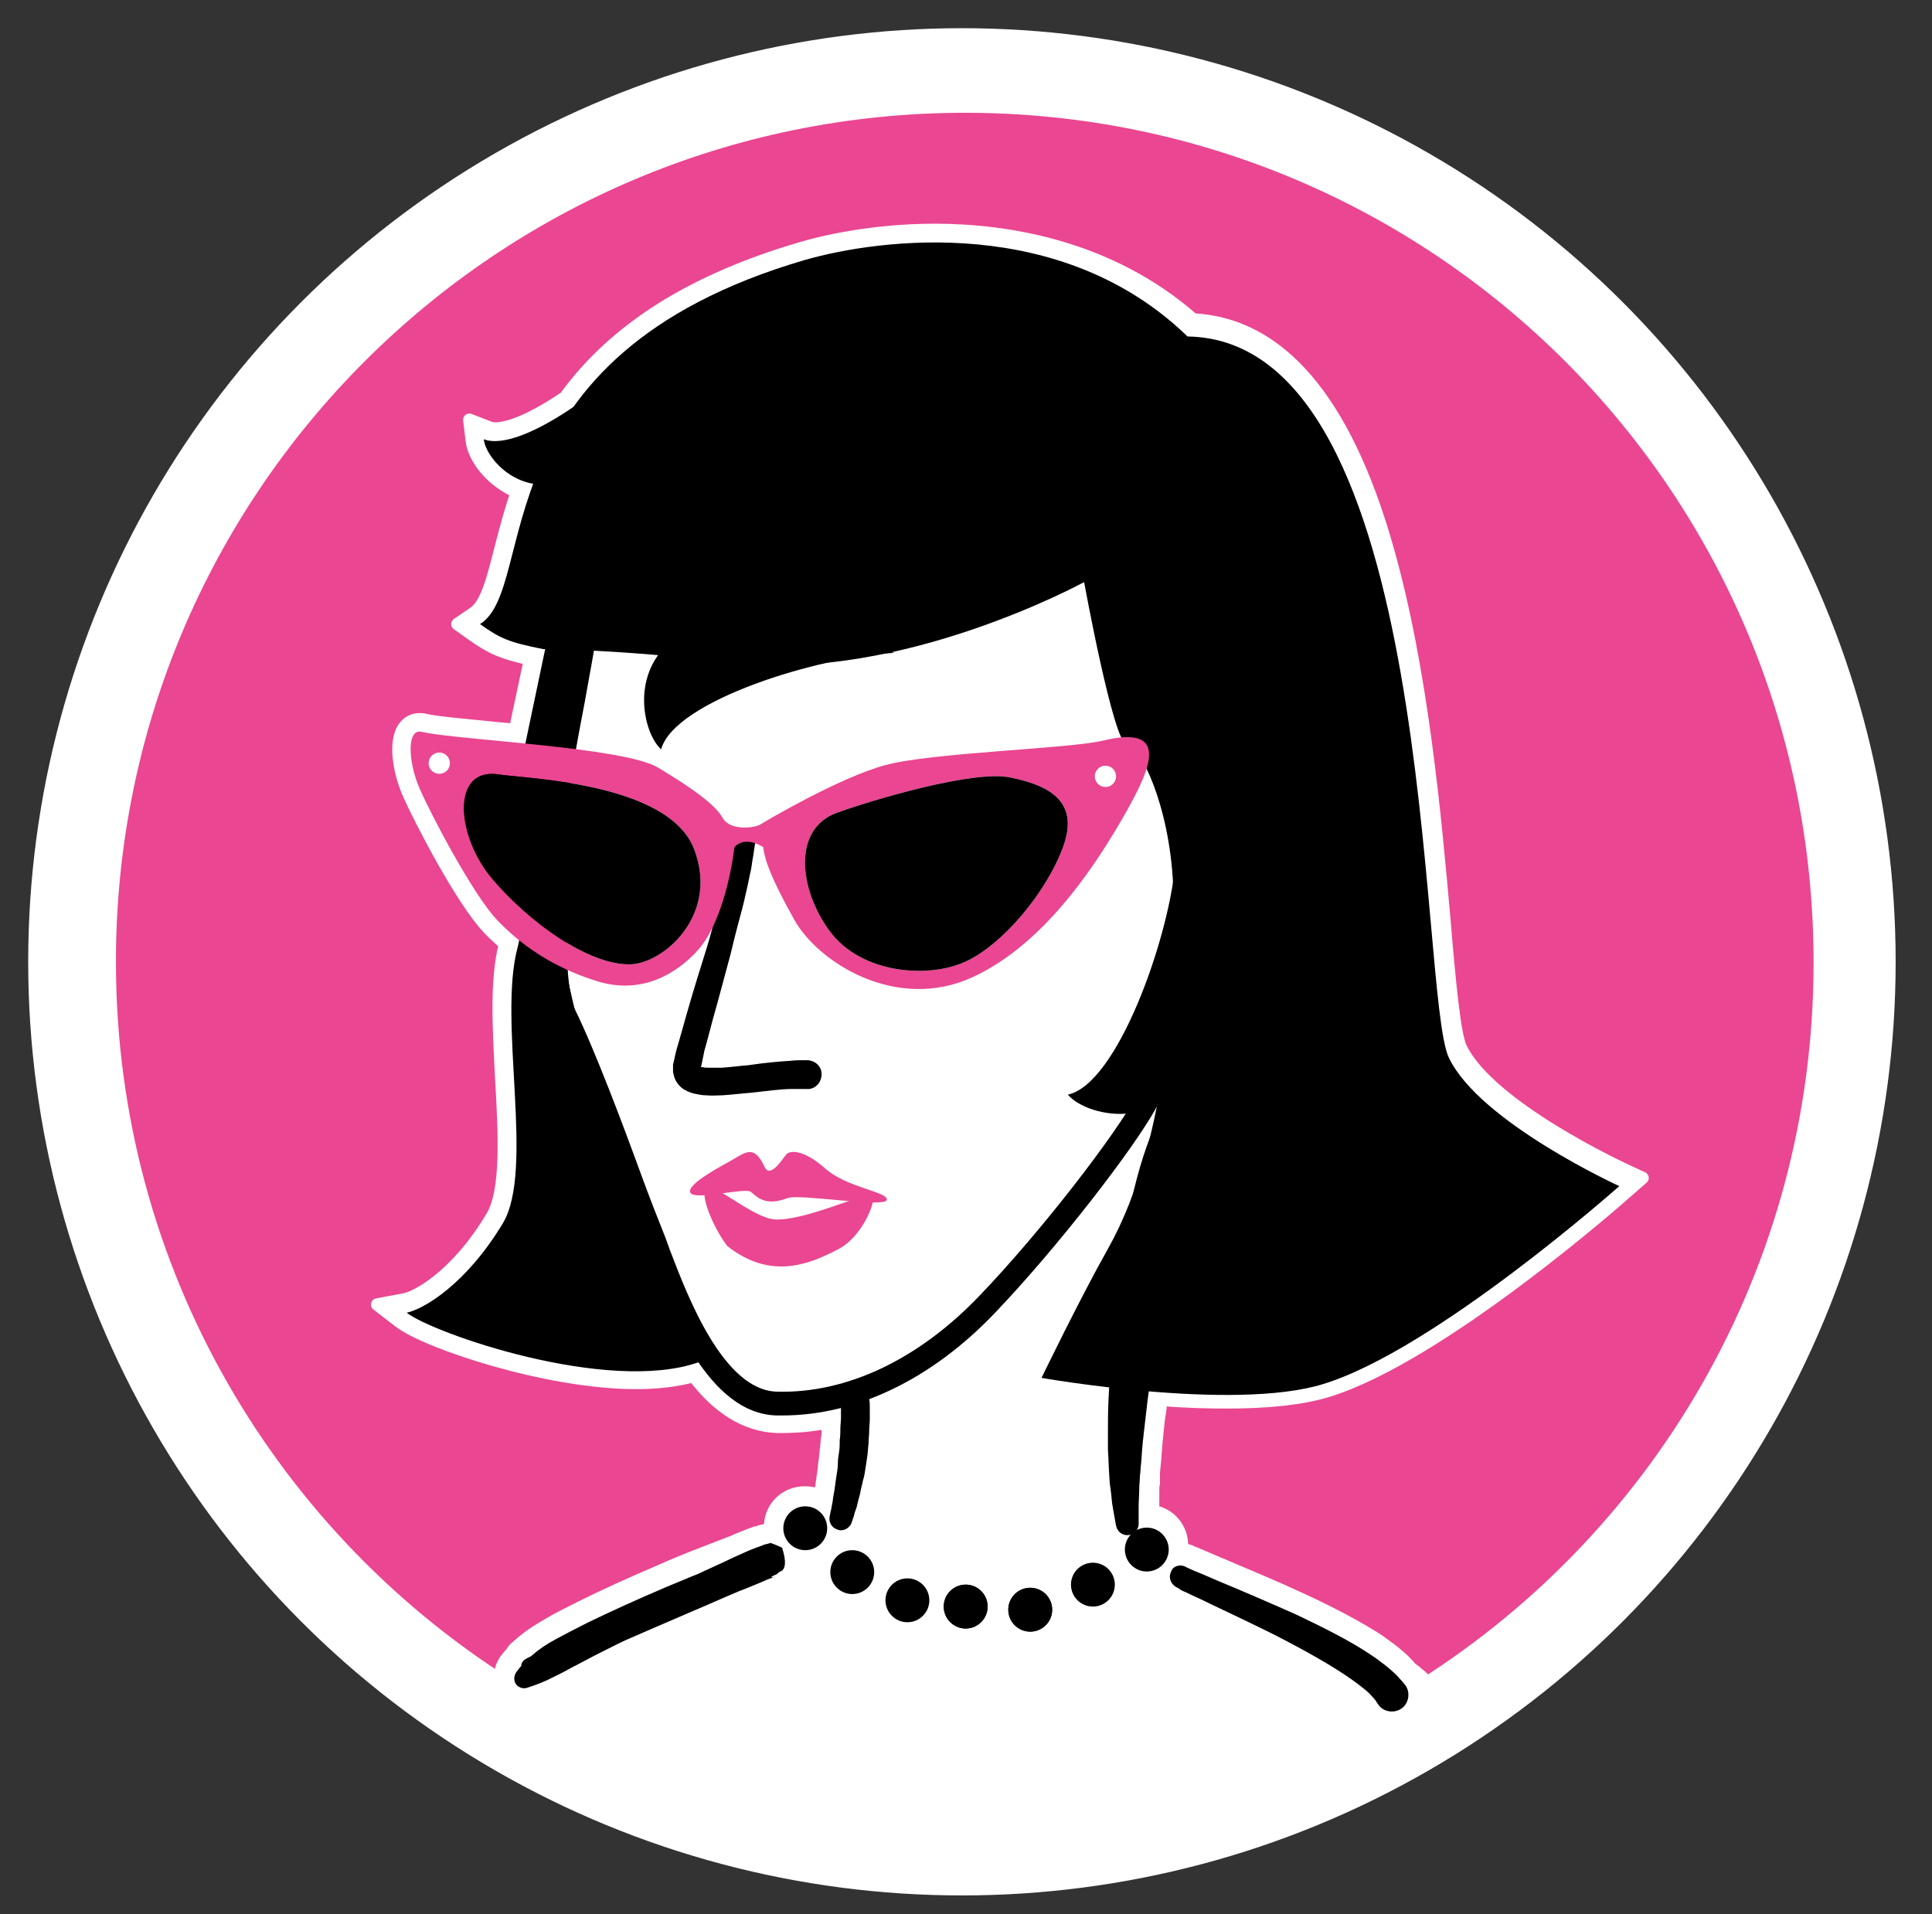 <?xml version="1.0" encoding="UTF-8"?> <!-- Generator: Adobe Illustrator 24.1.2, SVG Export Plug-In . SVG Version: 6.00 Build 0) --> <svg xmlns="http://www.w3.org/2000/svg" xmlns:xlink="http://www.w3.org/1999/xlink" version="1.1" id="Layer_1" x="0px" y="0px" viewBox="0 0 308.3 305.5" style="enable-background:new 0 0 308.3 305.5;" xml:space="preserve"><rect x="0" y="0" width="308.3" height="305.5" fill="#333333" stroke="none"/> <style type="text/css"> .st0{fill:#FFFFFF;} .st1{fill:#EA4691;} .st2{clip-path:url(#SVGID_2_);} .st3{fill:#FFFFFF;stroke:#FFFFFF;stroke-width:2;stroke-linejoin:round;stroke-miterlimit:10;} .st4{clip-path:url(#SVGID_4_);} .st5{fill:none;stroke:#FFFFFF;stroke-miterlimit:10;} </style> <circle class="st0" cx="153.5" cy="153.5" r="148.5"></circle> <path class="st1" d="M154,18C79.2,18,18.5,78.6,18.5,153.5c0,48.9,25.9,91.8,64.8,115.6c10.9-8,25.3-14.9,32.8-17.4 c8.3-2.8,16.7-5.6,18.5-11.1c1.2-3.6,0.9-28.2,0.9-28.2l39.8-49.5l22.2,4.2c-1.4,7.4-18.3,67.2-18.1,71.8 c0.8,14.3,34.6,22.1,45.2,30.4c38.9-23.8,64.8-66.7,64.8-115.6C289.5,78.6,228.8,18,154,18z"></path> <g> <defs> <circle id="SVGID_1_" cx="153.5" cy="153.5" r="148.5"></circle> </defs> <clipPath id="SVGID_2_"> <use xlink:href="#SVGID_1_" style="overflow:visible;"></use> </clipPath> <g class="st2"> <path d="M238,322.5c-0.4-0.1-39.6-9.4-78.7-20C88,283.3,78.8,276.8,78,273.5c-0.2-0.8,0.1-1.6,0.8-2.2c0.8-0.6,1.6-1.3,2.6-2 c-0.2-0.3-0.4-0.6-0.5-1c-0.1-0.6,0-1.3,0.3-1.9c0.1-0.1,0.4-0.7,1.3-1.6c0.2-0.3,0.4-0.5,0.7-0.7c0.3-0.3,0.6-0.5,0.9-0.9 c1.1-1,2.4-1.8,3.8-2.6c1.5-0.8,3.2-1.7,5.1-2.6c3.8-1.9,8.2-3.9,12.8-5.9c2.3-1,4.8-2,7.3-3l4.4-1.7l0.1-0.1 c0.4-0.2,0.9-0.4,1.3-0.6l1-0.4l1.2-0.4l0.6-0.2l0.4-0.1l0.1-0.2l0.6,0c0.2,0,0.5,0,1.6,0.5c-0.3-0.6-0.5-1.4-0.4-2.1 c0.1-2.4,2.1-4.4,4.5-4.4h0.1c1.1,0,2.2,0.5,2.9,1.2l0.1-0.6c0.1-0.2,0.1-0.5,0.1-0.8l0.1-0.5c0.2-0.9,0.3-2,0.5-3.2 c0.1-0.6,0.1-1.2,0.2-1.8l0.2-1.9l0.1-1.9c0-0.4,0.1-0.8,0.1-1.1c0-0.2,0-0.4,0-0.7c0-0.2,0-0.4,0-0.6c0-0.4,0-0.7,0-1l0-0.5 c-2.8,0.6-5.6,0.9-8.3,0.9c-0.3,0-0.6,0-0.8,0c-4.7-0.1-9-2.9-12.9-8.2c-2.6,0.8-5.9,1.2-9.6,1.2c-14.9,0-33.7-6.8-37.2-9.6 l-1.8-1.4l2.2-0.4c2.8-0.6,9.3-4.8,14.7-13.7C82,190.3,81.5,181,81,172c-0.4-7.7-0.9-15.7,0.6-21.2c0-0.2,0.1-0.3,0.1-0.5 c-1.1-0.9-2.2-1.9-3.1-2.9c-3.9-4.1-10.7-17-12.6-21.4c-1.3-3.1-2.1-7.4-0.8-9.3c0.4-0.7,1.1-1,1.8-1c0.2,0,0.4,0,0.6,0.1 c1.8,0.4,6.2,0.9,11.4,1.4c1.3,0.1,2.7,0.3,4.1,0.4l2.8-13.2c-5-1.1-6.6-1.7-9.8-4l-1.2-0.9l1.3-0.8c2.4-1.5,3.5-5.7,4.8-11 c0.8-3,1.6-6.3,2.8-9.8c-4.3-1.3-7.2-5.2-7.5-7.7L76,68.6l1.5,0.6c0.4,0.2,0.8,0.2,1.4,0.2c2.7,0,6.9-1.9,11.9-5.2 c7.8-10.8,20-18.6,37.3-23.6c3-0.9,10.9-2.9,21.1-2.9c11.4,0,27.7,2.6,40.7,15c31,1,36.5,62.2,39.5,95.2 c0.9,10.2,1.6,18.2,2.7,20.5c4.7,9.8,26.5,19.9,26.7,20l1.4,0.6l-1.1,1c-1.2,1.1-29.9,26.4-47.7,31.8c-3.8,1.2-9.1,1.8-15.8,1.8 c-3.4,0-7.3-0.2-11.4-0.5c0,0.3-0.1,0.5-0.1,0.8c-0.1,0.7-0.1,1.3-0.2,1.9c-0.1,1.1-0.3,2.2-0.4,3.2c-0.2,1.7-0.3,3.2-0.4,4.6 l-0.2,2.1c0,0.3,0,0.7,0,1c0,0.3,0,0.6,0,0.8c0,0.4,0,0.8-0.1,1.1c0,0.7-0.1,1.3,0,1.7l0,2.4h0.3c1.2,0,2.3,0.6,3.1,1.4 s1.2,2,1.2,3.2c0,0.4-0.1,0.7-0.2,1.1c0.2,0.1,0.3,0.2,0.5,0.4c0.2,0,0.3,0,0.5,0c0.4,0,0.8,0.1,1.2,0.2l0.4,0.2l1.1,0.5l4,1.7 c3.1,1.3,7.7,3.2,12.3,5.4c5.2,2.4,9.3,4.6,12.2,6.5c0.8,0.5,1.5,1,2.2,1.6c0.6,0.5,1.2,1,1.8,1.6c0.3,0.4,0.7,0.7,0.9,1.1 c2.2,1.6,3.6,3.1,4.2,4.6l0,0.1l11,50.7L238,322.5z"></path> <path class="st3" d="M149.2,38.7c12.9,0,28.2,3.3,40.3,15c40.1,0.6,36.8,104.8,41.7,115.1s27.2,20.5,27.2,20.5 s-29.5,26.2-47.3,31.6c-4.2,1.3-9.7,1.7-15.5,1.7c-4.1,0-8.3-0.2-12.2-0.6c-0.1,0.6-0.1,1.2-0.2,1.7c-0.2,1.8-0.4,3.5-0.6,5.2 c-0.2,1.6-0.3,3.2-0.4,4.6c-0.1,0.7-0.1,1.4-0.2,2.1c0,0.6-0.1,1.3-0.1,1.8c0,1.1-0.1,2.2-0.1,3c0,1.6,0,2.6,0,2.6v0.2 c0,0.3-0.1,0.6-0.2,0.9c0.4-0.2,0.9-0.3,1.4-0.3h0.1c1.9,0.1,3.5,1.7,3.4,3.6c0,0.5-0.1,1-0.4,1.4c0.5,0.4,1,0.8,1.5,1.1 c0.2-0.1,0.4-0.1,0.7-0.1c0.2,0,0.5,0.1,0.8,0.2h0c0,0,0.1,0.1,0.4,0.2c0.2,0.1,0.6,0.3,1.1,0.5c1,0.4,2.4,1,4,1.7 c3.4,1.4,7.8,3.3,12.3,5.3c4.4,2.1,8.8,4.3,12,6.5c0.8,0.5,1.5,1.1,2.2,1.6c0.6,0.5,1.2,1,1.7,1.5c0.4,0.4,0.7,0.8,0.9,1.1 c2,1.4,3.4,2.8,4,4.2l10.6,49.1c0,0-169.9-40.3-158.8-49.5c1.2-1,2.4-1.9,3.7-2.8c-0.6-0.1-1.1-0.6-1.2-1.2 c-0.1-0.4,0-0.8,0.2-1.2c0,0,0.4-0.6,1.2-1.5c0.1-0.2,0.3-0.4,0.5-0.5c0.3-0.3,0.6-0.6,0.9-0.9c0.9-0.8,2.2-1.7,3.7-2.5 c1.5-0.8,3.2-1.7,5-2.6c3.7-1.8,8.1-3.8,12.8-5.8c2.4-1,4.8-2,7.3-3c1.5-0.6,2.9-1.1,4.4-1.7c0.5-0.2,1-0.4,1.5-0.6l1-0.4l1.1-0.4 l0.5-0.2l0.4-0.1c0.1,0,0.1,0,0.3-0.1c0.1,0,0.1,0.1,0.2,0.1c0.1,0-0.1-0.1,0-0.1s0.6,0.1,1.9,0.8c0.2,0.5,0.3,0.9,0.3,1.3 c0.8-0.4,1.7-0.7,2.4-1.1c-1.5-0.4-2.6-1.8-2.6-3.5c0.1-1.9,1.6-3.4,3.5-3.4h0.1c1.9,0.1,3.5,1.7,3.4,3.6c0,0.1,0,0.2,0,0.3 c0.3-0.2,0.5-0.5,0.7-0.7c-0.3-0.4-0.5-0.9-0.4-1.5l0-0.1c0,0,0.1-0.3,0.2-0.9c0.1-0.3,0.1-0.6,0.2-1c0.1-0.4,0.1-0.8,0.2-1.3 c0.2-0.9,0.3-2.1,0.5-3.3c0.1-0.6,0.2-1.2,0.2-1.8s0.1-1.3,0.2-1.9c0.1-0.6,0.1-1.3,0.1-1.9c0.1-0.6,0.1-1.2,0.1-1.8 c0-0.6,0.1-1.2,0.1-1.7c0-0.5,0-1,0-1.4c0-0.1,0-0.2,0-0.3c-3.1,0.8-6.2,1.2-9.3,1.2c-0.3,0-0.6,0-0.8,0 c-5.2-0.1-9.3-3.7-12.5-8.4c0,0,0,0,0,0c-2.9,1-6.3,1.4-9.9,1.4c-14.7,0-33.2-6.8-36.6-9.4c2.8-0.6,9.6-4.6,15.3-14.2 c5.2-8.6-0.8-32.3,2.4-44.1c0.1-0.4,0.2-0.7,0.3-1.1c-1.3-1-2.4-2.1-3.5-3.2c-3.8-4-10.6-16.9-12.4-21.1c-1.7-4-2-8.9,0.1-8.9 c0.1,0,0.2,0,0.3,0c2.5,0.6,9.3,1.1,16.5,1.9l3.2-15.1c-0.1,0-0.1,0-0.1,0c-0.1,0-0.2,0-0.2,0c-5.5-1.2-6.9-1.8-10.1-4 c4.3-2.7,4.5-11.8,8.4-22.4c-4.4-0.8-7.6-4.8-7.9-7.1c0.5,0.2,1.1,0.3,1.7,0.3c3.2,0,8-2.3,12.6-5.5c6.4-9,17.3-17.7,36.8-23.4 C133.2,40.1,140.7,38.7,149.2,38.7 M121.9,246.8C121.9,246.8,121.9,246.8,121.9,246.8L121.9,246.8z M149.2,36.7 c-10.2,0-18.3,2-21.3,2.9c-17.4,5.1-29.8,12.9-37.7,23.8c-4.7,3.2-8.7,5-11.2,5c-0.4,0-0.8-0.1-1-0.2l-3.1-1.2l0.4,3.3 c0.3,2.9,3.3,6.6,7.2,8.2c-1.1,3.2-1.9,6.3-2.6,9c-1.3,5.1-2.3,9.1-4.4,10.4L73,99.6l2.4,1.7c3.1,2.2,4.8,2.9,9.2,3.9l-2.4,11.3 c-1.1-0.1-2.1-0.2-3.2-0.3c-5.1-0.5-9.5-0.9-11.2-1.3c-0.3-0.1-0.5-0.1-0.8-0.1c-1.1,0-2,0.5-2.6,1.4c-1.5,2.3-0.7,6.9,0.7,10.2 c1.9,4.4,8.7,17.4,12.8,21.7c0.8,0.9,1.8,1.7,2.7,2.6c-1.5,5.7-1,13.6-0.6,21.4c0.5,8.8,1,18-1.5,22.1c-5.8,9.7-12.2,12.9-14,13.2 l-4.3,0.8l3.5,2.7c4.2,3.3,23.5,9.8,37.8,9.8c3.5,0,6.6-0.4,9.2-1.1c3.9,5.2,8.4,7.9,13.2,8.1c0.3,0,0.6,0,0.9,0 c2.4,0,4.8-0.2,7.3-0.7c0,0.1,0,0.2,0,0.2c0,0.2,0,0.4,0,0.6c0,0.2,0,0.4,0,0.7c0,0.4,0,0.7-0.1,1l-0.1,1.2l-0.1,0.8l-0.1,1.1 l-0.1,0.7c-0.1,0.7-0.1,1.2-0.2,1.8c-0.2,1.2-0.3,2.3-0.5,3.2c0,0.1,0,0.2-0.1,0.4c-0.7-0.3-1.4-0.5-2.2-0.5c-0.1,0-0.1,0-0.2,0 c-3,0-5.4,2.3-5.5,5.3c0,0.2,0,0.4,0,0.6c-0.1,0-0.1,0-0.2,0c-0.3,0-0.6,0.1-0.9,0.2l0,0l-0.1,0l-0.4,0.1l0,0l0,0l-0.5,0.2l-0.1,0 l-0.1,0l-1.1,0.4l0,0l0,0l-1,0.4c-0.5,0.2-1,0.4-1.4,0.6l-4.4,1.7c-2.6,1-5.1,2-7.3,3c-4.7,2-9.1,4-12.9,5.9 c-1.8,0.9-3.6,1.8-5.1,2.7c-1.4,0.8-2.8,1.7-4,2.7c-0.3,0.3-0.6,0.5-0.9,0.8c-0.3,0.2-0.6,0.5-0.8,0.9c-0.9,1-1.3,1.6-1.3,1.7 c-0.5,0.8-0.6,1.8-0.4,2.6c0,0.2,0.1,0.4,0.2,0.5c-0.7,0.5-1.3,1-1.9,1.5c-1,0.9-1.4,2-1.2,3.2c0.5,2.1,3,4,8.7,6.6 c4.4,2,10.6,4.4,18.6,7c13.4,4.5,31.8,9.9,54.7,16.1c39.1,10.6,78.3,19.9,78.7,20l3.1,0.7l-0.7-3.1l-10.6-49.1l0-0.1l-0.1-0.1 c-0.6-1.7-2.1-3.3-4.4-5c-0.3-0.4-0.6-0.7-0.9-1l0,0l0,0c-0.5-0.5-1.2-1.1-1.8-1.6c-0.8-0.6-1.6-1.2-2.3-1.7 c-2.9-1.9-7.1-4.2-12.3-6.6c-4.3-2-8.4-3.7-12.4-5.4l-4-1.7l-0.7-0.3l-0.3-0.1l-0.4-0.2c-0.5-0.2-0.9-0.3-1.4-0.4 c0-0.1,0-0.2,0-0.4c0.1-2.8-1.9-5.2-4.6-5.6l0-1.5v-0.1v-0.1c0-0.4,0-1,0-1.6c0-0.4,0-0.7,0.1-1.1c0-0.3,0-0.6,0-0.8 c0-0.3,0-0.6,0-1l0.2-2c0.1-1.4,0.2-2.9,0.4-4.6c0.1-1.1,0.2-2.1,0.4-3.2c0.1-0.6,0.1-1.2,0.2-1.8c3.8,0.3,7.3,0.4,10.5,0.4 c6.7,0,12.1-0.6,16-1.8c18-5.5,46.8-30.9,48-32l2.3-2l-2.8-1.3c-0.2-0.1-21.7-10-26.2-19.5c-1-2.1-1.8-10.5-2.6-20.1 c-1.5-17-3.6-40.4-9.2-59.9c-6.7-23.4-17.1-35.5-30.9-36.2C177.1,39.3,160.7,36.7,149.2,36.7L149.2,36.7z"></path> </g> </g> <g> <defs> <circle id="SVGID_3_" cx="153.5" cy="153.5" r="148.5"></circle> </defs> <clipPath id="SVGID_4_"> <use xlink:href="#SVGID_3_" style="overflow:visible;"></use> </clipPath> <g class="st4"> <path class="st0" d="M227.6,272.5c-3.7-9.7-47.2-17.6-48.1-33.8c-0.3-4.6,16.7-64.4,18.1-71.8l-22.2-4.2l-39.8,49.5 c0,0,0.3,24.6-0.9,28.2c-1.9,5.6-10.2,8.3-18.5,11.1c-8.3,2.8-25.5,11.1-36.6,20.4c-2.4,2-34.6,37.7-23.5,42 c40,15.2,182.3,7.6,182.3,7.6L227.6,272.5z"></path> <circle cx="154.1" cy="256.4" r="3.5"></circle> <circle cx="164.4" cy="256.9" r="3.5"></circle> <path d="M91,84.5l-7.8,37.2c0,0,1.4,21.9-0.6,29.5c-3.2,11.8,2.8,35.6-2.4,44.1c-5.8,9.6-12.5,13.6-15.3,14.2 c4.2,3.3,32.1,13,46.6,7.9s-8.9-118.8-8.9-118.8L91,84.5z"></path> <path class="st0" d="M95.1,90.2l-3.8,20.1c-0.1,11.1-3.8,28.9-3,34.3s4.8,24,7.1,29.5s8.4,29.3,11.2,33.2 c2.8,3.9,9.7,13.1,12.3,14.5s12.8,1.3,17.5,0s26.6-16.2,33.9-27.6c7.3-11.4,32.2-40.5,33.6-48.6s-11.8-51.9-14-52.9 s-86.5-13.7-86.5-13.7S98.5,79.3,95.1,90.2L95.1,90.2z"></path> <path d="M120.6,134.1c0,0-0.2,0.9-0.4,2.5c-0.2,0.8-0.2,1.7-0.5,2.8c-0.2,1.1-0.5,2.4-0.8,3.7c-0.3,1.4-0.7,2.8-1.1,4.3 c-0.4,1.5-0.8,3.1-1.2,4.8c-0.9,3.3-1.8,6.8-2.8,10.3c-0.5,1.8-0.9,3.5-1.4,5.2c-0.2,0.9-0.3,1.6-0.5,2.4l-0.1,0.3l0,0.1l0,0.1 l0,0v0c0-0.4,0-0.1,0-0.2l0,0.3c0,0.1,0,0,0,0c0-0.1,0-0.1,0-0.1c0-0.3-0.2-0.4-0.2-0.4c0,0,0.2,0.1,0.5,0.1 c0.3,0.1,0.6,0.1,0.9,0.1c0.7,0,1.4,0,2.2,0c1.5-0.1,2.9-0.3,4.2-0.4c2.7-0.4,5-0.6,6.7-0.7c0.8-0.1,1.6-0.1,2-0.1 c0.5,0,0.8,0,0.8,0c1.3,0.1,2.3,1.1,2.2,2.4s-1.1,2.3-2.4,2.2c0,0,0,0-0.1,0l-0.1,0c0,0-0.2,0-0.6,0c-0.4,0-0.9,0-1.7,0 c-1.5,0-3.7,0.3-6.4,0.6c-1.4,0.1-2.9,0.3-4.5,0.4c-0.8,0-1.7,0.1-2.7,0c-0.5,0-1-0.1-1.5-0.2c-0.6-0.1-1.2-0.3-1.9-0.7 c-0.7-0.4-1.5-1.3-1.7-2.4c0-0.1-0.1-0.3-0.1-0.5c0-0.2,0-0.3,0-0.3l0-0.3l0-0.2v0l0,0l0-0.1l0-0.2l0.1-0.4 c0.2-0.9,0.4-1.9,0.7-2.8c0.5-1.8,1-3.5,1.5-5.3c1-3.5,2.1-7,3.1-10.2c0.5-1.6,0.9-3.2,1.3-4.7s0.8-2.9,1.1-4.2 c0.3-1.3,0.6-2.5,0.9-3.5c0.3-1,0.4-2,0.6-2.8c0.3-1.6,0.5-2.5,0.5-2.5v0c0.2-0.9,1-1.4,1.9-1.3 C120.2,132.4,120.7,133.2,120.6,134.1L120.6,134.1z"></path> <path d="M124.8,225.9c-0.3,0-0.6,0-0.8,0c-11-0.2-17.2-16.4-20.4-25c-0.4-1-0.7-1.9-1-2.6c-0.8-2-2.1-5.4-3.5-9.2 c-3.1-8.4-7.4-20-10.6-26.4c-3.2-6.4-1.2-36.5-1.2-36.8c0.1-1.9,1.2-7.4,2.4-14.4c1.5-8.2,3.2-17.5,3.9-23.2c0.1-1,1-1.7,2-1.6 s1.7,1,1.6,2c-0.7,5.8-2.4,15.1-3.9,23.4c-1.2,6.3-2.3,12.2-2.4,14c-0.6,8.5-1.3,30.7,0.8,34.9c3.2,6.5,7.6,18.2,10.7,26.7 c1.4,3.8,2.7,7.1,3.5,9.1c0.3,0.7,0.6,1.6,1,2.7c2.8,7.3,8.5,22.4,17.1,22.6c11.1,0.3,22.5-5.1,32.2-15.2 c10-10.4,21.7-25.7,25.1-31.9c0.5-0.9,1.6-1.2,2.5-0.7c0.9,0.5,1.2,1.6,0.7,2.5c-3.5,6.4-15.5,22-25.7,32.7 C148.7,220.1,136.7,225.9,124.8,225.9L124.8,225.9z"></path> <path class="st1" d="M110.2,190.4c-0.9-1.3,5.1-4.4,6.5-5.2c2.3-1.3,3.6-2.6,5.3,1c0.9,2,2.9-1.3,3.5-2c0.6-0.6,2.7-0.8,6.2,2.3 s10.1,3.7,9.8,5c-0.3,1.3-13.9-1-15.8-0.3c-3.6,1.4-4.9-0.2-5.9-1C118.9,189.5,111,191.6,110.2,190.4L110.2,190.4z"></path> <path class="st1" d="M112.5,189.8c0.6-1.9,7.2,4.4,11,4.8c4.7,0.4,15-4.5,15.7-3.9c0.8,0.6-1.5,6.7-5.5,8.7 c-4.6,2.4-10.7,4.9-17.6-0.5C114.4,196.8,111.9,191.7,112.5,189.8z"></path> <path d="M86.7,103.6c0,0,10.7-0.1,30.8,2.2c26.4,3,55.5-12.9,55.5-12.9s4.7,25.8,6.8,25.9s6.8,9.6,7.4,22.4s-0.5,40.6-10.4,58.1 c-4.4,7.8-10.6,20.6-10.6,20.6s30.6,5.4,44.9,1c17.8-5.4,47.3-31.6,47.3-31.6s-22.3-10.2-27.2-20.5s-1.6-114.5-41.7-115.1 c-20-19.4-48.9-15.7-61.1-12.2C75.8,56.9,86.1,93.7,76.6,99.6C79.8,101.9,81.2,102.5,86.7,103.6z"></path> <path class="st1" d="M176,118.2c-5.4,1.3-27.3,1.9-34.7,3.9s-19.2,9-20,9.5s-4.8,1.1-6-1.1c-1.2-2.1-4.8-4.7-10.3-8 c-5.5-3.3-32.2-4.4-37.7-5.7c-2.4-0.6-2.2,4.7-0.4,8.9c1.8,4.2,8.6,17.1,12.4,21.1s8.9,7.6,16,9.8s12.7-1.2,16.1-5 c3.4-3.8,5.2-11.5,5.8-16.4c1.2-1.3,3-1,4.6,0c0.2,1.9,1.1,4.7,4.9,11.5c3.8,6.9,16.3,14.8,28.4,9.3c12.1-5.5,20.5-19.2,24.6-26.4 C183.7,122.5,186.7,115.6,176,118.2z M100.5,153.9c-6.7,0.1-16.1-6.8-21.9-13.6s-6.7-17.9,1-16.7c4.5,0.7,27.2,1.3,31.2,12 C114.8,146.3,105.6,153.9,100.5,153.9z M169.7,135c-2.6,7.3-9.7,15.8-15.7,18.5c-5.9,2.7-16.6,1.9-21.6-4.9s-5.9-16.4,1.2-18.9 c5.5-2,21.9-6.9,27.7-5.6C167.1,125.3,172.3,127.7,169.7,135z"></path> <path d="M100.5,153.9c-6.7,0.1-16.1-6.8-21.9-13.6s-6.7-17.9,1-16.7c4.5,0.7,27.2,1.3,31.2,12 C114.8,146.3,105.6,153.9,100.5,153.9z"></path> <path d="M169.7,135c-2.6,7.3-9.7,15.8-15.7,18.5c-5.9,2.7-16.6,1.9-21.6-4.9s-5.9-16.4,1.2-18.9c5.5-2,21.9-6.9,27.7-5.6 C167.1,125.3,172.3,127.7,169.7,135z"></path> <path d="M187.8,181.5c0,0,0,0.2,0,0.7s0,1.1,0.1,2c0,0.9,0,1.9-0.1,3.1c0,1.2-0.1,2.5-0.3,4c-0.1,1.4-0.3,3-0.5,4.7 c-0.2,1.7-0.5,3.4-0.8,5.2c-0.5,3.6-1.1,7.4-1.6,11.3c-0.3,1.9-0.5,3.8-0.8,5.7c-0.2,1.9-0.5,3.8-0.7,5.5 c-0.2,1.8-0.4,3.5-0.6,5.2c-0.2,1.6-0.3,3.2-0.4,4.6c-0.1,0.7-0.1,1.4-0.2,2.1c0,0.6-0.1,1.3-0.1,1.8c0,1.1-0.1,2.2-0.1,3 c0,1.6,0,2.6,0,2.6v0.2c0,1-0.8,1.8-1.8,1.8c-0.9,0-1.6-0.6-1.8-1.5c0,0-0.2-1-0.5-2.8c-0.2-0.9-0.2-1.9-0.4-3.2 c-0.2-1.2-0.2-2.6-0.3-4.1c0-0.8-0.1-1.5-0.1-2.3c0-0.8,0-1.6,0-2.5c0-1.7,0-3.5,0.1-5.4c0.1-1.9,0.2-3.8,0.3-5.7 c0.1-1.9,0.4-3.9,0.5-5.9c0.4-3.9,0.9-7.8,1.4-11.5c0.3-1.8,0.5-3.6,0.8-5.3c0.3-1.7,0.6-3.2,1-4.7c0.7-2.9,1.4-5.2,2-6.9 s1-2.6,1-2.6l0,0c0.4-0.9,1.6-1.3,2.5-0.9C187.4,180.2,187.7,180.9,187.8,181.5L187.8,181.5z"></path> <path d="M138,221.4c0,0,0.2,0.3,0.4,0.9c0.1,0.3,0.2,0.6,0.3,1c0.1,0.4,0.1,0.9,0.1,1.4s0,1.1,0,1.8c0,0.6-0.1,1.2-0.1,1.9 c0,0.6-0.1,1.3-0.1,2c-0.1,0.7-0.1,1.4-0.2,2c-0.1,0.7-0.2,1.4-0.3,2c-0.1,0.7-0.2,1.3-0.4,1.9c-0.1,0.6-0.3,1.2-0.4,1.8 c-0.1,0.6-0.3,1.1-0.4,1.6c-0.1,0.5-0.2,0.9-0.4,1.4s-0.2,0.8-0.3,1c-0.2,0.6-0.3,0.9-0.3,0.9c-0.3,0.9-1.4,1.5-2.3,1.1 c-0.9-0.3-1.4-1.2-1.2-2.1l0-0.1c0,0,0.1-0.3,0.2-0.9c0.1-0.3,0.1-0.6,0.2-1c0.1-0.4,0.1-0.8,0.2-1.3c0.2-0.9,0.3-2.1,0.5-3.3 c0.1-0.6,0.2-1.2,0.2-1.8s0.1-1.3,0.2-1.9c0.1-0.6,0.1-1.3,0.1-1.9c0.1-0.6,0.1-1.2,0.1-1.8c0-0.6,0.1-1.2,0.1-1.7 c0-0.5,0-1,0-1.4c0-0.5,0-0.9,0-1.3c0-0.4,0-0.8,0.1-1.1c0.1-0.6,0.2-0.9,0.2-0.9v0c0.4-1.1,1.6-1.6,2.6-1.2 C137.4,220.7,137.8,221,138,221.4L138,221.4z"></path> <circle cx="128.5" cy="243.9" r="3.5"></circle> <circle cx="136" cy="250.9" r="3.5"></circle> <circle cx="144.8" cy="255.4" r="3.5"></circle> <circle cx="154.1" cy="256.4" r="3.5"></circle> <circle cx="164.4" cy="256.9" r="3.5"></circle> <circle cx="174.4" cy="252.9" r="3.5"></circle> <circle cx="183" cy="247.3" r="3.5"></circle> <path d="M142.7,104.2c-11.8,0.5-35.1,7.6-37.2,15.4c-3.6-3.3-6-17.3,8.8-20.5C120.1,97.9,142.7,104.2,142.7,104.2z"></path> <path d="M104.3,53.5c-5.8,7.3-21.1,18.9-27.1,16.6c0.4,3.8,8.3,11.8,17.2,3.8C97.9,70.8,104.3,53.5,104.3,53.5z"></path> <path d="M187.5,138.3c-1.1,11.7-9.2,34.7-17.1,36.4c3.1,3.7,17,6.8,20.9-7.9C192.7,161.1,187.5,138.3,187.5,138.3z"></path> <circle class="st0" cx="176.4" cy="123.9" r="1.7"></circle> <circle class="st0" cx="70.1" cy="121.8" r="1.7"></circle> <path d="M189.1,250c0,0,0.1,0.1,0.4,0.2c0.2,0.1,0.6,0.3,1.1,0.5c1,0.4,2.4,1,4,1.7c3.4,1.4,7.8,3.3,12.3,5.3 c4.4,2.1,8.8,4.3,12,6.5c0.8,0.5,1.5,1.1,2.2,1.6c0.6,0.5,1.2,1,1.7,1.5c0.5,0.5,0.8,0.9,1.1,1.2c0.2,0.3,0.4,0.5,0.4,0.5 c0.8,1.2,0.5,2.9-0.7,3.7s-2.9,0.5-3.7-0.7c0,0,0,0,0,0l-0.2-0.3c0,0-0.1-0.1-0.1-0.2c-0.1-0.1-0.3-0.4-0.5-0.6 c-0.3-0.3-0.6-0.7-1.1-1.1c-0.5-0.4-1.1-0.9-1.8-1.4c-2.7-2-6.9-4.4-11.1-6.6c-4.2-2.2-8.6-4.2-11.9-5.8c-1.6-0.8-3-1.4-4-1.9 c-0.5-0.2-0.9-0.4-1.1-0.6c-0.2-0.1-0.4-0.2-0.4-0.2c-0.9-0.5-1.3-1.6-0.8-2.5C187.1,250,188.2,249.6,189.1,250z"></path> <path d="M84,264.7c0,0,1.2-0.6,3.3-1.7c2.1-1,5.2-2.6,8.8-4.4c3.6-1.8,7.9-3.9,12.5-6.1c2.3-1.1,4.7-2.2,7.1-3.3 c1.2-0.6,2.4-1.1,3.7-1.7l1-0.4l1.1-0.4l0.5-0.2l0.4-0.1c0.1,0,0.1,0,0.3-0.1c0.6,0.3-1-0.7,2.1,0.7c1.5,4.6-1.2,3.7-0.4,3.9 c-0.2,0.1-0.2,0.1-0.3,0.2l-0.1,0.1c-0.4,0.2-0.7,0.3-1,0.5c-2.5,1-5,2.1-7.5,3.1c-2.4,1-4.8,2.1-7.2,3.1c-4.6,2-8.9,4-12.4,5.8 c-1.8,0.9-3.4,1.8-4.8,2.5c-1.4,0.8-2.7,1.4-3.7,1.9c-1.1,0.5-1.9,0.8-2.5,1s-0.9,0.3-0.9,0.3l0,0c-0.9,0.2-1.8-0.4-1.9-1.2 c-0.1-0.4,0-0.8,0.2-1.2c0,0,0.8-1.3,2.7-2.9c0.9-0.8,2.2-1.7,3.7-2.5c1.5-0.8,3.2-1.7,5-2.6c3.7-1.8,8.1-3.8,12.8-5.8 c2.4-1,4.8-2,7.3-3c2.5-1,5-2,7.5-2.9l0.8-0.3c0,0,0,0,0,0l-0.2,0.1c0.8,0.2-1.9-0.8-0.4,3.9c3.1,1.4,1.5,0.4,2.1,0.7l0.1,0 c0,0-0.1,0-0.1,0l-0.4,0.1l-0.8,0.3l-0.9,0.4c-1.2,0.5-2.4,1-3.7,1.5c-2.4,1-4.8,2.1-7.2,3.1c-4.7,2-9,3.9-12.7,5.5 c-3.7,1.6-6.9,2.9-9,3.9c-2.2,0.9-3.5,1.4-3.5,1.4c-0.8,0.3-1.6,0-2-0.8C82.9,265.9,83.2,265.1,84,264.7L84,264.7z"></path> </g> </g> <g> <circle id="c" class="st5" cx="153.5" cy="153.5" r="148.5"></circle> </g> </svg> 